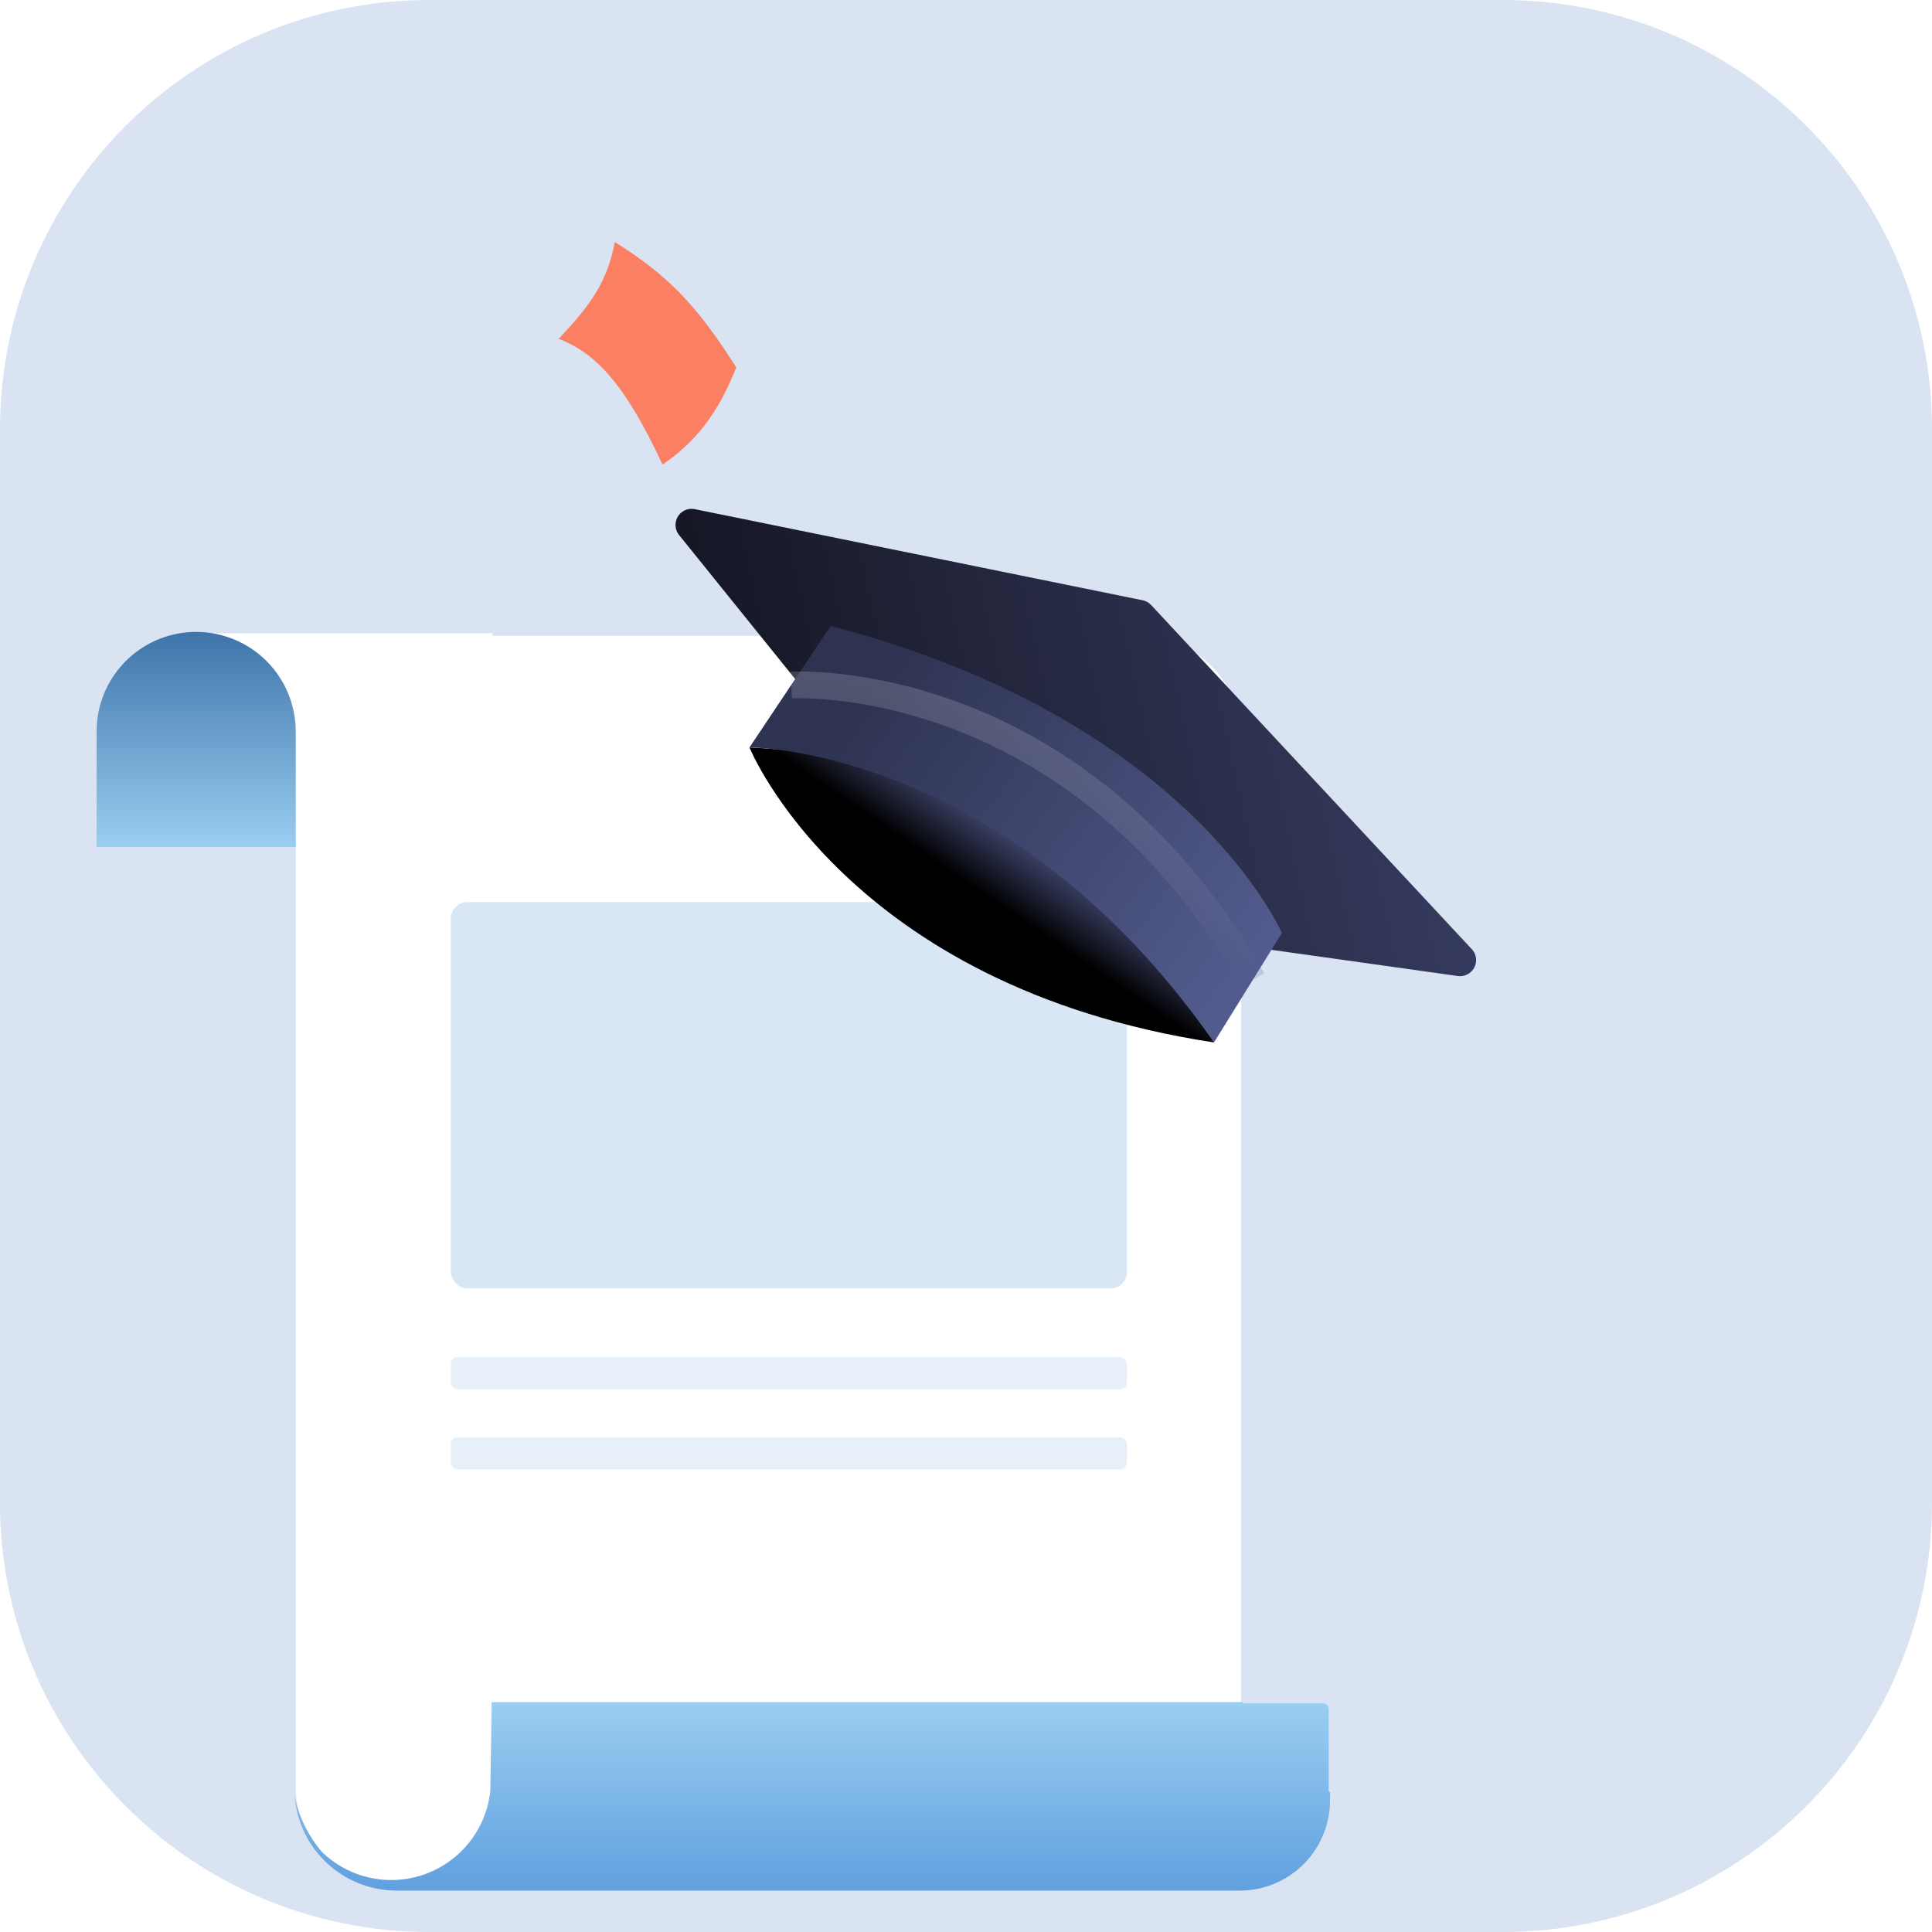 <?xml version="1.0" encoding="UTF-8"?>
<svg width="60px" height="60px" viewBox="0 0 60 60" version="1.1" xmlns="http://www.w3.org/2000/svg" xmlns:xlink="http://www.w3.org/1999/xlink">
    <title>Artboard</title>
    <defs>
        <filter x="-75.6%" y="-73.8%" width="251.3%" height="247.5%" filterUnits="objectBoundingBox" id="filter-1">
            <feOffset dx="-7" dy="7" in="SourceAlpha" result="shadowOffsetOuter1"></feOffset>
            <feGaussianBlur stdDeviation="4" in="shadowOffsetOuter1" result="shadowBlurOuter1"></feGaussianBlur>
            <feColorMatrix values="0 0 0 0 0   0 0 0 0 0   0 0 0 0 0  0 0 0 0.11 0" type="matrix" in="shadowBlurOuter1" result="shadowMatrixOuter1"></feColorMatrix>
            <feMerge>
                <feMergeNode in="shadowMatrixOuter1"></feMergeNode>
                <feMergeNode in="SourceGraphic"></feMergeNode>
            </feMerge>
        </filter>
        <linearGradient x1="50%" y1="0%" x2="50%" y2="100%" id="linearGradient-2">
            <stop stop-color="#9ACEF1" offset="0%"></stop>
            <stop stop-color="#61A0DF" offset="100%"></stop>
        </linearGradient>
        <linearGradient x1="50%" y1="0%" x2="50%" y2="100%" id="linearGradient-3">
            <stop stop-color="#3E74AA" offset="0%"></stop>
            <stop stop-color="#9ACEF1" offset="100%"></stop>
        </linearGradient>
        <filter x="-120.7%" y="-218.8%" width="341.4%" height="537.5%" filterUnits="objectBoundingBox" id="filter-4">
            <feOffset dx="-8" dy="8" in="SourceAlpha" result="shadowOffsetOuter1"></feOffset>
            <feGaussianBlur stdDeviation="5" in="shadowOffsetOuter1" result="shadowBlurOuter1"></feGaussianBlur>
            <feColorMatrix values="0 0 0 0 0   0 0 0 0 0   0 0 0 0 0  0 0 0 0.11 0" type="matrix" in="shadowBlurOuter1" result="shadowMatrixOuter1"></feColorMatrix>
            <feMerge>
                <feMergeNode in="shadowMatrixOuter1"></feMergeNode>
                <feMergeNode in="SourceGraphic"></feMergeNode>
            </feMerge>
        </filter>
        <linearGradient x1="100%" y1="42.923%" x2="3.948%" y2="57.768%" id="linearGradient-5">
            <stop stop-color="#383E63" offset="0%"></stop>
            <stop stop-color="#141522" offset="100%"></stop>
        </linearGradient>
        <linearGradient x1="63.797%" y1="41.11%" x2="50%" y2="55.475%" id="linearGradient-6">
            <stop stop-color="#3C4268" offset="0%"></stop>
            <stop stop-color="#000000" offset="100%"></stop>
        </linearGradient>
        <linearGradient x1="100%" y1="64.519%" x2="12.72%" y2="34.959%" id="linearGradient-7">
            <stop stop-color="#525B8D" offset="0%"></stop>
            <stop stop-color="#2E3351" offset="100%"></stop>
        </linearGradient>
        <linearGradient x1="50%" y1="0%" x2="50%" y2="100%" id="linearGradient-8">
            <stop stop-color="#F8F4F5" offset="0%"></stop>
            <stop stop-color="#4F5888" offset="100%"></stop>
        </linearGradient>
    </defs>
    <g id="Artboard" stroke="none" stroke-width="1" fill="none" fill-rule="evenodd">
        <g id="Group-956">
            <path d="M13.333,0 L46.667,0 C54.03,-3.12906434e-15 60,5.97 60,13.333 L60,46.667 C60,54.03 54.03,60 46.667,60 L13.333,60 C5.97,60 2.67816184e-15,54.03 0,46.667 L0,13.333 C-2.67816184e-15,5.97 5.97,3.12906434e-15 13.333,0 Z" id="Rectangle-77" fill="#D9E3F2" fill-rule="nonzero"></path>
            <g id="Group-7" transform="translate(10, 6.667)">
                <g id="Group-6" filter="url(#filter-1)" transform="translate(0, 5.958)" fill-rule="nonzero">
                    <path d="M35.543,3.297 L35.543,35.875 C35.543,37.628 34.121,39.05 32.368,39.05 L9.36,39.05 C7.723,39.05 6.354,37.805 6.199,36.175 C6.19,36.076 6.185,35.976 6.185,35.875 L6.185,3.297 C6.185,1.543 7.606,0.121 9.36,0.121 L32.368,0.121 C34.121,0.121 35.543,1.543 35.543,3.297 Z" id="Path" fill="#FFFFFF"></path>
                    <rect id="Rectangle" fill="#D8E6F5" x="11" y="8.39" width="21" height="12" rx="0.517"></rect>
                    <rect id="Rectangle" fill="#D8E6F5" opacity="0.59" x="11" y="22.524" width="21" height="1" rx="0.212"></rect>
                    <rect id="Rectangle" fill="#D8E6F5" opacity="0.59" x="11" y="25.009" width="21" height="1" rx="0.212"></rect>
                    <path d="M35.584,33.235 L35.621,33.274 L38.081,33.275 C38.113,33.275 38.145,33.283 38.172,33.299 L38.21,33.328 C38.245,33.362 38.264,33.409 38.264,33.458 L38.264,33.458 L38.264,35.994 L38.305,36.037 L38.305,36.284 C38.306,37.028 38.011,37.742 37.485,38.268 C36.959,38.794 36.245,39.089 35.501,39.089 L9.319,39.089 C7.681,39.088 6.313,37.843 6.158,36.214 C6.295,36.826 6.579,37.397 6.986,37.876 C7.833,38.708 9.083,38.981 10.2,38.578 C11.318,38.175 12.105,37.167 12.227,35.986 L12.237,35.367 L12.27,33.235 L35.584,33.235 L35.584,33.235 Z" id="Combined-Shape" fill="url(#linearGradient-2)"></path>
                    <rect id="Rectangle" fill="#FFFFFF" x="3.216" y="0.041" width="9.071" height="6.469"></rect>
                    <path d="M0,3.092 C0,1.496 1.214,0.163 2.803,0.013 C2.898,0.004 2.994,4.46744633e-07 3.091,4.46744633e-07 C3.911,-0 4.698,0.325 5.278,0.905 C5.858,1.485 6.184,2.272 6.184,3.092 L6.184,3.092 L6.184,3.216 L6.185,3.216 L6.185,6.68 L0,6.68 Z" id="Combined-Shape" fill="url(#linearGradient-3)"></path>
                </g>
                <path d="M8.168,2.183 C8.733,3.216 8.872,4.482 8.126,7.246 C9.359,7.371 10.463,7.142 11.823,6.405 C12.094,4.274 12.081,2.983 11.434,1 C10.442,1.796 9.674,1.996 8.168,2.183" id="Fill-1" fill="#FB8063" transform="translate(10.058, 4.139) rotate(-40) translate(-10.058, -4.139) "></path>
                <g id="Group-9" filter="url(#filter-4)" transform="translate(32.5, 12) rotate(8) translate(-32.5, -12) translate(18, 4)">
                    <path d="M11.898,11.145 L26.866,11.145 C27.142,11.145 27.366,10.921 27.366,10.645 C27.366,10.494 27.298,10.352 27.18,10.257 L15.833,1.062 C15.753,0.996 15.653,0.957 15.549,0.951 L1.385,0.085 C1.109,0.068 0.872,0.278 0.855,0.553 C0.846,0.702 0.904,0.847 1.013,0.949 L11.898,11.145 L11.898,11.145 Z" id="Fill-1" fill="url(#linearGradient-5)"></path>
                    <g id="Group-8" transform="translate(4.056, 3.009)">
                        <path d="M0.039,4.168 C0.039,4.168 4.042,11.104 15.6,11.232 C15.6,11.232 10.001,3.205 0.039,4.168" id="Fill-2" fill="url(#linearGradient-6)"></path>
                        <path d="M2.011,0.081 L1.052,2.068 L0.039,4.168 C0.039,4.168 7.963,3.021 15.6,11.232 L16.522,9.142 L17.214,7.575 C17.214,7.575 13.485,1.408 2.011,0.081" id="Fill-4" fill="url(#linearGradient-7)"></path>
                        <path d="M1.052,2.069 C1.052,2.069 9.651,0.299 16.522,9.142" id="Stroke-6" stroke="url(#linearGradient-8)" stroke-width="0.833" opacity="0.2"></path>
                    </g>
                </g>
            </g>
        </g>
    </g>
</svg>